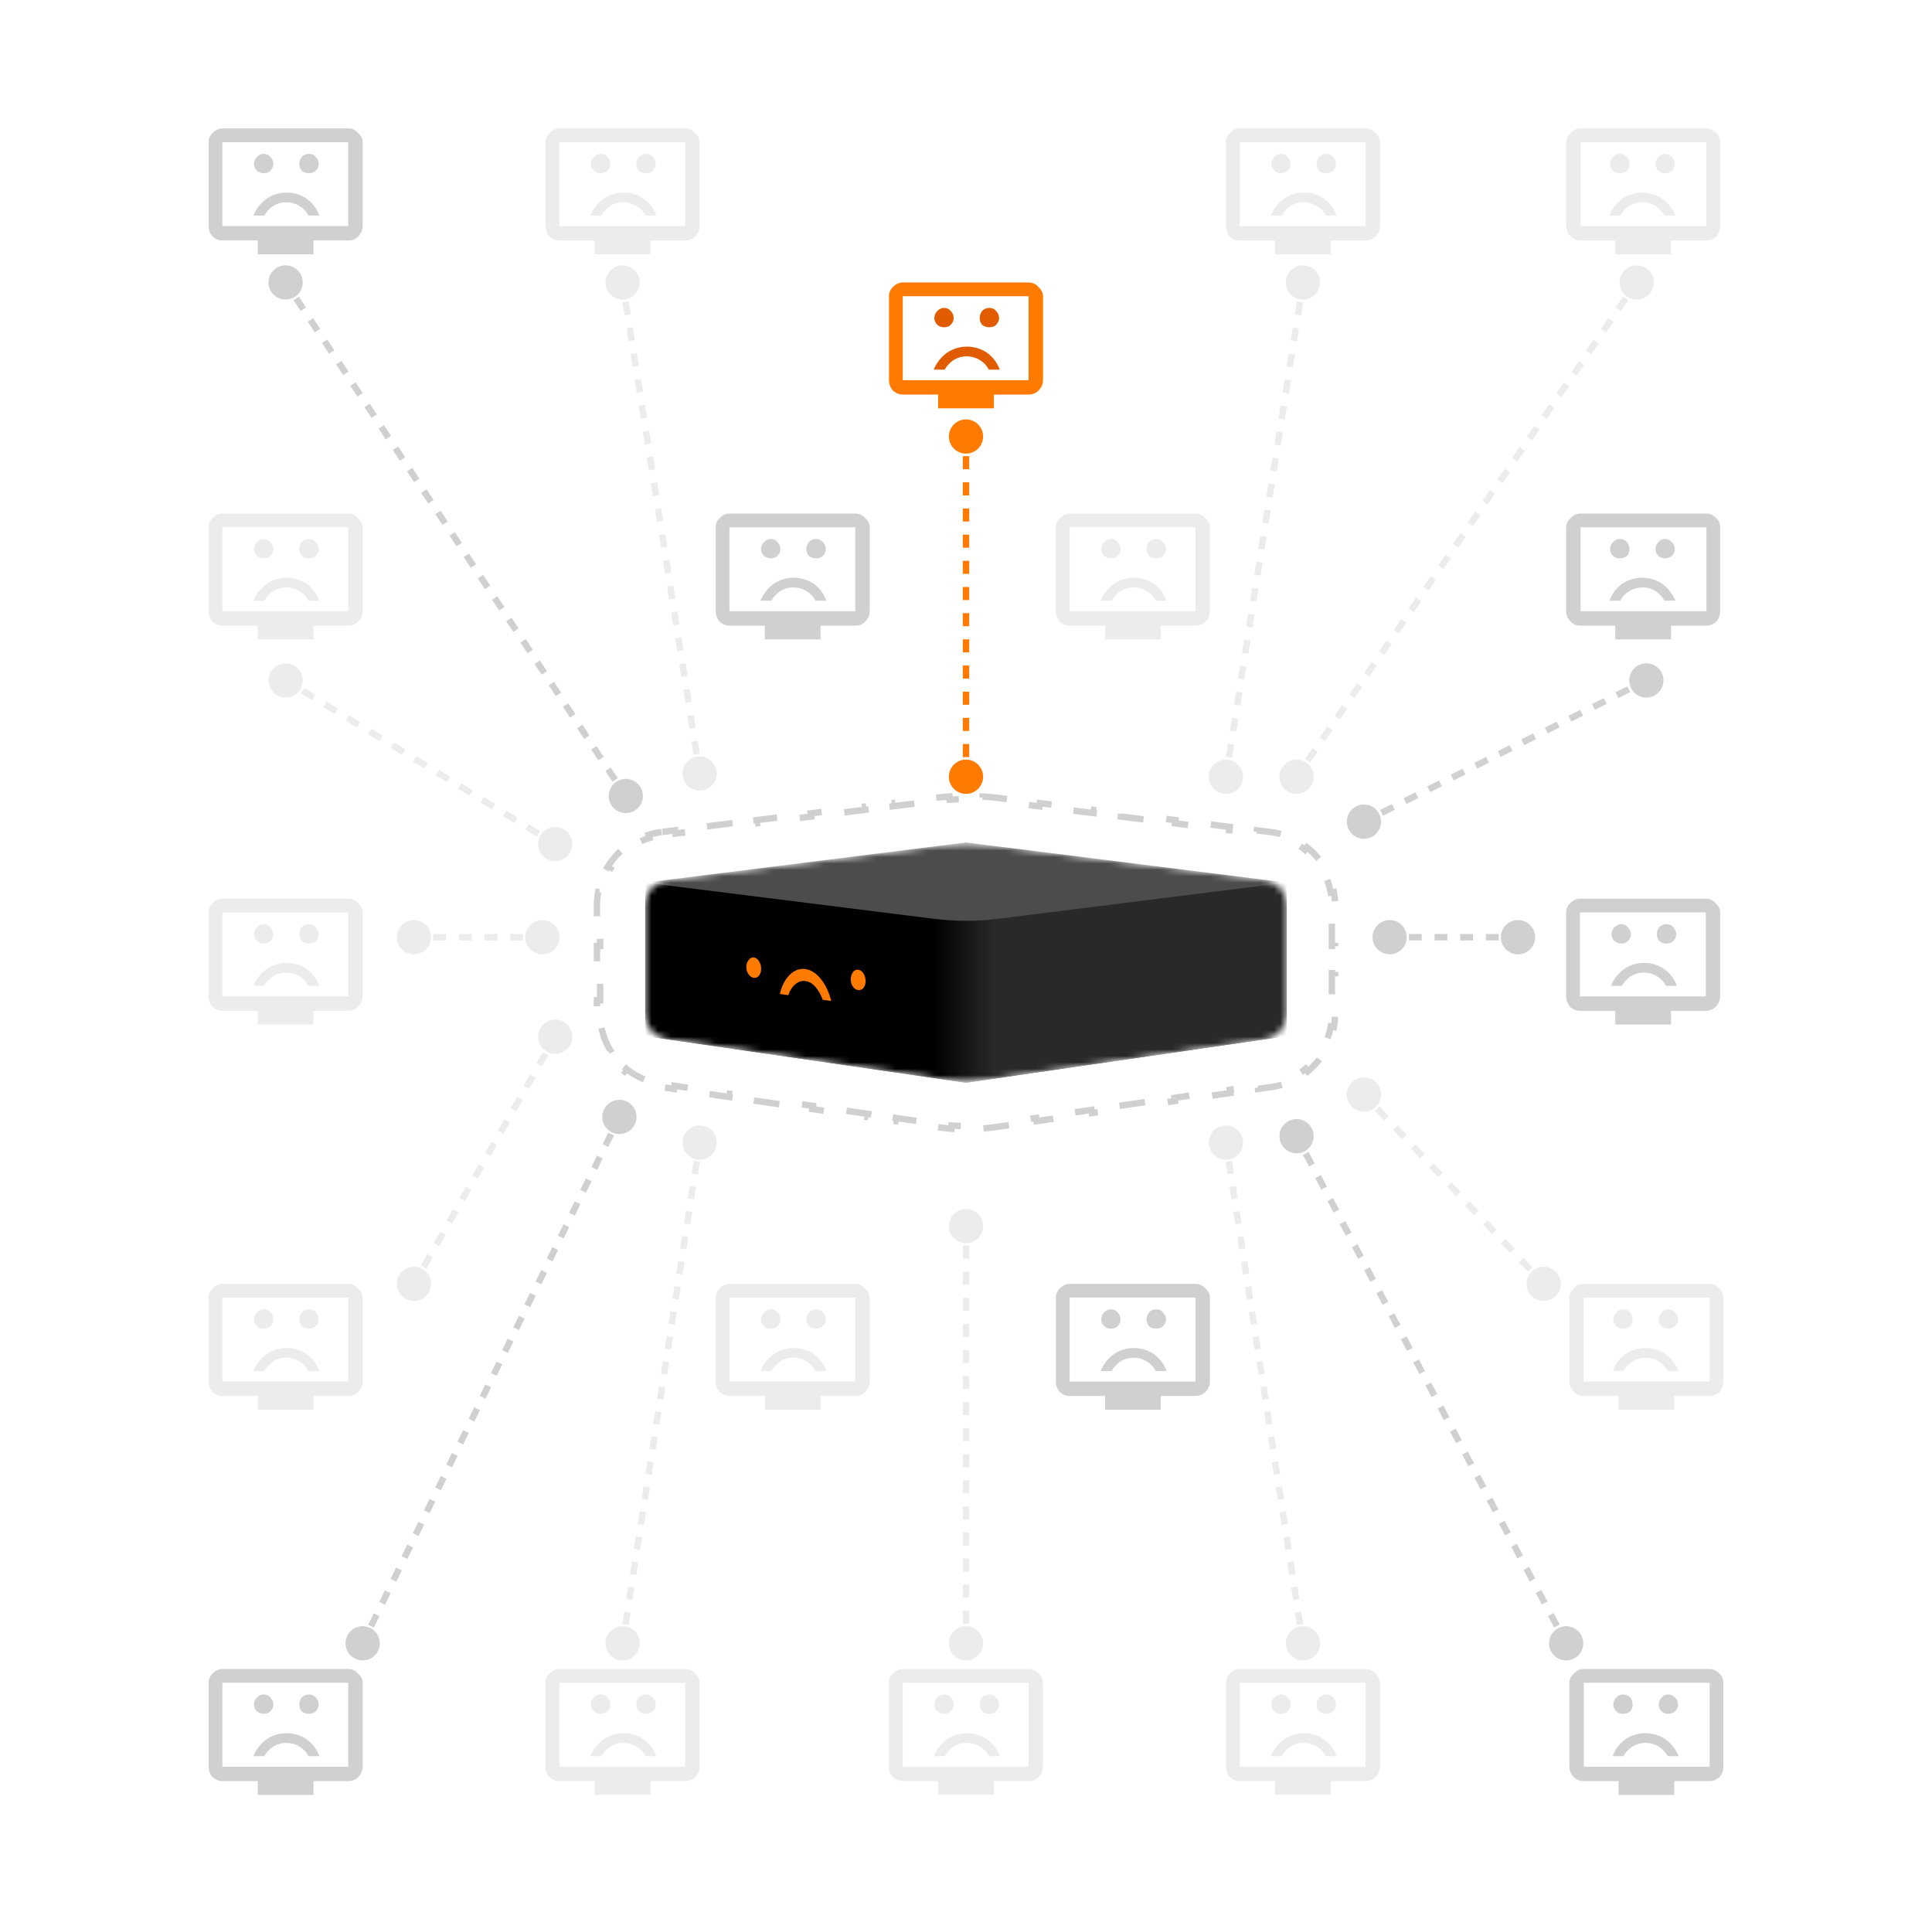 <svg width="301" height="300" viewBox="0 0 301 300" fill="none" xmlns="http://www.w3.org/2000/svg">
<g clip-path="url(#clip0_3009_3185)">
<mask id="mask0_3009_3185" style="mask-type:alpha" maskUnits="userSpaceOnUse" x="100" y="131" width="101" height="38">
<path d="M100.5 141.027C100.5 139.01 102.002 137.308 104.003 137.058L146.275 131.764C149.081 131.412 151.919 131.412 154.725 131.764L196.997 137.058C198.998 137.308 200.5 139.01 200.5 141.027V157.945C200.5 159.932 199.041 161.618 197.075 161.904L153.95 168.167C151.662 168.5 149.338 168.5 147.05 168.167L103.925 161.904C101.959 161.618 100.5 159.932 100.5 157.945V141.027Z" fill="#4C4C4C"/>
</mask>
<g mask="url(#mask0_3009_3185)">
<path d="M100.5 137.497L150.5 143.759V168.668L100.5 161.406V137.497Z" fill="black"/>
<path d="M200.5 137.497L150.5 143.759V168.668L200.5 161.406V137.497Z" fill="#151515"/>
<path fill-rule="evenodd" clip-rule="evenodd" d="M150.5 133.759L100.5 137.497V161.406L150.5 168.668L200.5 161.406V137.497L150.5 133.759Z" fill="url(#paint0_linear_3009_3185)"/>
<path d="M150.5 131.234L100.5 137.497L145.529 143.136C148.83 143.55 152.17 143.55 155.471 143.136L200.5 137.497L150.5 131.234Z" fill="#4C4C4C"/>
</g>
<path d="M129.5 155.925C129.159 154.555 128.619 153.421 127.887 152.508C127.155 151.595 126.345 151.081 125.464 150.959C124.583 150.837 123.774 151.139 123.042 151.856C122.31 152.574 121.791 153.568 121.5 154.848L122.821 155.028C123.063 154.286 123.433 153.715 123.923 153.315C124.413 152.916 124.939 152.753 125.5 152.834C126.061 152.916 126.58 153.209 127.042 153.739C127.504 154.269 127.887 154.938 128.179 155.753L129.5 155.933V155.925Z" fill="#FF7A00"/>
<path d="M118.257 149.743C118.472 150.097 118.584 150.494 118.584 150.925C118.584 151.357 118.472 151.705 118.257 151.976C118.041 152.247 117.777 152.366 117.464 152.331C117.15 152.296 116.879 152.115 116.636 151.788C116.392 151.461 116.274 151.085 116.274 150.654C116.274 150.223 116.392 149.861 116.636 149.555C116.872 149.249 117.137 149.116 117.429 149.151C117.763 149.193 118.041 149.388 118.257 149.743Z" fill="#FF7A00"/>
<path d="M134.531 151.656C134.747 152.011 134.858 152.408 134.858 152.839C134.858 153.27 134.747 153.618 134.531 153.89C134.316 154.161 134.037 154.279 133.703 154.237C133.369 154.196 133.091 154.015 132.875 153.695C132.66 153.375 132.548 152.999 132.548 152.568C132.548 152.136 132.66 151.767 132.875 151.461C133.091 151.155 133.369 151.023 133.703 151.065C134.037 151.106 134.316 151.301 134.531 151.656Z" fill="#FF7A00"/>
</g>
<path d="M103.071 129.616C102.372 129.703 101.694 129.853 101.042 130.058L101.192 130.535C99.904 130.94 98.724 131.572 97.695 132.383L97.386 131.991C96.295 132.85 95.367 133.902 94.65 135.091L95.078 135.349C94.401 136.471 93.92 137.72 93.678 139.049L93.186 138.959C93.064 139.631 93 140.323 93 141.027V143.142H93.5V147.371H93V151.601H93.5V155.83H93V157.945C93 158.64 93.062 159.321 93.181 159.985L93.673 159.897C93.909 161.207 94.377 162.442 95.036 163.553L94.606 163.808C95.305 164.987 96.21 166.032 97.275 166.893L97.59 166.505C98.595 167.317 99.75 167.958 101.013 168.379L100.854 168.853C101.494 169.067 102.16 169.226 102.847 169.326L105.003 169.639L105.075 169.144L109.388 169.77L109.316 170.265L113.628 170.892L113.7 170.397L118.013 171.023L117.941 171.518L122.253 172.144L122.325 171.65L126.638 172.276L126.566 172.771L130.878 173.397L130.95 172.902L135.263 173.529L135.191 174.023L139.504 174.65L139.575 174.155L143.888 174.781L143.816 175.276L145.972 175.589C146.723 175.698 147.476 175.78 148.23 175.835L148.266 175.336C149.753 175.443 151.247 175.443 152.734 175.336L152.77 175.835C153.524 175.78 154.277 175.698 155.028 175.589L157.184 175.276L157.112 174.781L161.425 174.155L161.496 174.65L165.809 174.023L165.737 173.529L170.05 172.902L170.122 173.397L174.434 172.771L174.362 172.276L178.675 171.65L178.747 172.144L183.059 171.518L182.987 171.023L187.3 170.397L187.372 170.892L191.684 170.265L191.612 169.77L195.925 169.144L195.997 169.639L198.153 169.326C198.84 169.226 199.506 169.067 200.146 168.853L199.987 168.379C201.25 167.958 202.405 167.317 203.41 166.505L203.724 166.893C204.79 166.032 205.695 164.987 206.394 163.808L205.964 163.553C206.623 162.442 207.091 161.207 207.327 159.897L207.819 159.985C207.938 159.321 208 158.64 208 157.945V155.83H207.5V151.601H208V147.371H207.5V143.142H208V141.027C208 140.323 207.936 139.631 207.814 138.959L207.322 139.049C207.08 137.72 206.599 136.471 205.922 135.349L206.35 135.091C205.633 133.902 204.705 132.85 203.614 131.991L203.305 132.383C202.276 131.572 201.096 130.94 199.808 130.535L199.958 130.058C199.306 129.853 198.628 129.703 197.929 129.616L195.816 129.351L195.753 129.847L191.526 129.318L191.588 128.822L187.361 128.292L187.299 128.789L183.072 128.259L183.134 127.763L178.907 127.234L178.845 127.73L174.618 127.2L174.68 126.704L170.452 126.175L170.39 126.671L166.163 126.141L166.225 125.645L161.998 125.116L161.936 125.612L157.709 125.083L157.771 124.586L155.657 124.322C154.802 124.215 153.943 124.134 153.084 124.081L153.053 124.58C151.353 124.473 149.647 124.473 147.947 124.58L147.916 124.081C147.057 124.134 146.198 124.215 145.343 124.322L143.229 124.586L143.291 125.083L139.064 125.612L139.002 125.116L134.775 125.645L134.837 126.141L130.61 126.671L130.548 126.175L126.32 126.704L126.382 127.2L122.155 127.73L122.093 127.234L117.866 127.763L117.928 128.259L113.701 128.789L113.639 128.292L109.412 128.822L109.474 129.318L105.247 129.847L105.184 129.351L103.071 129.616Z" stroke="#D0D0D0" stroke-dasharray="4 4"/>
<g opacity="0.4">
<path d="M193.145 20H212.753C213.366 20 213.877 20.238 214.285 20.715C214.762 21.123 215 21.6 215 22.145V35.217C215 35.83 214.762 36.374 214.285 36.851C213.877 37.26 213.366 37.464 212.753 37.464H207.34V39.608H198.66V37.464H193.145C192.6 37.464 192.089 37.26 191.613 36.851C191.204 36.374 191 35.83 191 35.217V22.145C191 21.6 191.204 21.123 191.613 20.715C192.089 20.238 192.6 20 193.145 20ZM193.145 35.217H212.753V22.145H193.145V35.217Z" fill="#D0D0D0"/>
<path d="M199.575 23.967C199.197 23.967 198.852 24.124 198.538 24.438C198.223 24.752 198.066 25.129 198.066 25.569C198.066 25.946 198.223 26.292 198.538 26.606C198.852 26.858 199.197 26.983 199.575 26.983C200.014 26.983 200.36 26.858 200.612 26.606C200.926 26.292 201.083 25.946 201.083 25.569C201.083 25.129 200.926 24.752 200.612 24.438C200.36 24.124 200.014 23.967 199.575 23.967ZM206.645 23.967C206.205 23.967 205.828 24.124 205.514 24.438C205.262 24.752 205.137 25.129 205.137 25.569C205.137 25.946 205.262 26.292 205.514 26.606C205.828 26.858 206.205 26.983 206.645 26.983C207.085 26.983 207.431 26.858 207.682 26.606C207.996 26.292 208.153 25.946 208.153 25.569C208.153 25.129 207.996 24.752 207.682 24.438C207.431 24.124 207.085 23.967 206.645 23.967ZM199.669 33.582C200.046 32.954 200.517 32.451 201.083 32.074C201.711 31.697 202.371 31.508 203.063 31.508C203.817 31.508 204.508 31.697 205.137 32.074C205.765 32.451 206.236 32.954 206.551 33.582H208.248C207.87 32.514 207.211 31.634 206.268 30.943C205.325 30.314 204.288 30 203.157 30C202.026 30 200.989 30.314 200.046 30.943C199.103 31.634 198.412 32.514 197.972 33.582H199.669Z" fill="#D0D0D0"/>
</g>
<path opacity="0.4" d="M203.411 41.365C201.955 41.138 200.592 42.134 200.365 43.589C200.138 45.045 201.134 46.408 202.589 46.635C204.045 46.862 205.408 45.866 205.635 44.411C205.862 42.955 204.866 41.592 203.411 41.365ZM191.411 118.365C189.955 118.138 188.592 119.134 188.365 120.589C188.138 122.045 189.134 123.408 190.589 123.635C192.045 123.862 193.408 122.866 193.635 121.411C193.862 119.955 192.866 118.592 191.411 118.365ZM202.506 43.923L202.348 44.936L203.336 45.09L203.494 44.077L202.506 43.923ZM202.032 46.962L201.716 48.989L202.705 49.143L203.02 47.117L202.032 46.962ZM201.401 51.015L201.085 53.041L202.073 53.195L202.389 51.169L201.401 51.015ZM200.769 55.068L200.453 57.094L201.441 57.248L201.757 55.222L200.769 55.068ZM200.138 59.12L199.822 61.147L200.81 61.301L201.126 59.274L200.138 59.12ZM199.506 63.173L199.19 65.199L200.178 65.353L200.494 63.327L199.506 63.173ZM198.874 67.226L198.559 69.252L199.547 69.406L199.862 67.38L198.874 67.226ZM198.243 71.278L197.927 73.305L198.915 73.459L199.231 71.432L198.243 71.278ZM197.611 75.331L197.295 77.357L198.284 77.511L198.599 75.485L197.611 75.331ZM196.98 79.383L196.664 81.41L197.652 81.564L197.968 79.537L196.98 79.383ZM196.348 83.436L196.032 85.463L197.02 85.617L197.336 83.59L196.348 83.436ZM195.716 87.489L195.401 89.515L196.389 89.669L196.705 87.643L195.716 87.489ZM195.085 91.541L194.769 93.568L195.757 93.722L196.073 91.695L195.085 91.541ZM194.453 95.594L194.138 97.62L195.126 97.774L195.441 95.748L194.453 95.594ZM193.822 99.647L193.506 101.673L194.494 101.827L194.81 99.801L193.822 99.647ZM193.19 103.699L192.874 105.726L193.862 105.88L194.178 103.853L193.19 103.699ZM192.559 107.752L192.243 109.778L193.231 109.932L193.547 107.906L192.559 107.752ZM191.927 111.805L191.611 113.831L192.599 113.985L192.915 111.959L191.927 111.805ZM191.295 115.857L190.98 117.884L191.968 118.037L192.284 116.011L191.295 115.857ZM190.664 119.91L190.506 120.923L191.494 121.077L191.652 120.064L190.664 119.91Z" fill="#D0D0D0"/>
<path d="M140.645 44H160.253C160.866 44 161.377 44.238 161.785 44.715C162.262 45.123 162.5 45.6 162.5 46.145V59.217C162.5 59.83 162.262 60.374 161.785 60.851C161.377 61.26 160.866 61.464 160.253 61.464H154.84V63.608H146.16V61.464H140.645C140.1 61.464 139.589 61.26 139.113 60.851C138.704 60.374 138.5 59.83 138.5 59.217V46.145C138.5 45.6 138.704 45.123 139.113 44.715C139.589 44.238 140.1 44 140.645 44ZM140.645 59.217H160.253V46.145H140.645V59.217Z" fill="#FF7A00"/>
<path d="M147.075 47.967C146.697 47.967 146.352 48.124 146.038 48.438C145.723 48.752 145.566 49.129 145.566 49.569C145.566 49.946 145.723 50.292 146.038 50.606C146.352 50.858 146.697 50.983 147.075 50.983C147.514 50.983 147.86 50.858 148.112 50.606C148.426 50.292 148.583 49.946 148.583 49.569C148.583 49.129 148.426 48.752 148.112 48.438C147.86 48.124 147.514 47.967 147.075 47.967ZM154.145 47.967C153.705 47.967 153.328 48.124 153.014 48.438C152.762 48.752 152.637 49.129 152.637 49.569C152.637 49.946 152.762 50.292 153.014 50.606C153.328 50.858 153.705 50.983 154.145 50.983C154.585 50.983 154.931 50.858 155.182 50.606C155.496 50.292 155.653 49.946 155.653 49.569C155.653 49.129 155.496 48.752 155.182 48.438C154.931 48.124 154.585 47.967 154.145 47.967ZM147.169 57.582C147.546 56.954 148.017 56.451 148.583 56.074C149.211 55.697 149.871 55.508 150.563 55.508C151.317 55.508 152.008 55.697 152.637 56.074C153.265 56.451 153.736 56.954 154.051 57.582H155.748C155.37 56.514 154.711 55.634 153.768 54.943C152.825 54.314 151.788 54 150.657 54C149.526 54 148.489 54.314 147.546 54.943C146.603 55.634 145.912 56.514 145.472 57.582H147.169Z" fill="#E15C00"/>
<path d="M150.5 65.333C149.027 65.333 147.833 66.527 147.833 68C147.833 69.473 149.027 70.667 150.5 70.667C151.973 70.667 153.167 69.473 153.167 68C153.167 66.527 151.973 65.333 150.5 65.333ZM150.5 118.333C149.027 118.333 147.833 119.527 147.833 121C147.833 122.473 149.027 123.667 150.5 123.667C151.973 123.667 153.167 122.473 153.167 121C153.167 119.527 151.973 118.333 150.5 118.333ZM150 68L150 69.019L151 69.019L151 68L150 68ZM150 71.058L150 73.096L151 73.096L151 71.058L150 71.058ZM150 75.135L150 77.173L151 77.173L151 75.135L150 75.135ZM150 79.212L150 81.25L151 81.25L151 79.212L150 79.212ZM150 83.288L150 85.327L151 85.327L151 83.288L150 83.288ZM150 87.365L150 89.404L151 89.404L151 87.365L150 87.365ZM150 91.442L150 93.481L151 93.481L151 91.442L150 91.442ZM150 95.519L150 97.558L151 97.558L151 95.519L150 95.519ZM150 99.596L150 101.635L151 101.635L151 99.596L150 99.596ZM150 103.673L150 105.712L151 105.712L151 103.673L150 103.673ZM150 107.75L150 109.788L151 109.788L151 107.75L150 107.75ZM150 111.827L150 113.865L151 113.865L151 111.827L150 111.827ZM150 115.904L150 117.942L151 117.942L151 115.904L150 115.904ZM150 119.981L150 121L151 121L151 119.981L150 119.981Z" fill="#FF7A00"/>
<g opacity="0.4">
<path d="M87.145 20H106.753C107.366 20 107.877 20.238 108.285 20.715C108.762 21.123 109 21.6 109 22.145V35.217C109 35.83 108.762 36.374 108.285 36.851C107.877 37.26 107.366 37.464 106.753 37.464H101.34V39.608H92.66V37.464H87.145C86.6 37.464 86.089 37.26 85.613 36.851C85.204 36.374 85 35.83 85 35.217V22.145C85 21.6 85.204 21.123 85.613 20.715C86.089 20.238 86.6 20 87.145 20ZM87.145 35.217H106.753V22.145H87.145V35.217Z" fill="#D0D0D0"/>
<path d="M93.575 23.967C93.198 23.967 92.852 24.124 92.538 24.438C92.223 24.752 92.066 25.129 92.066 25.569C92.066 25.946 92.223 26.292 92.538 26.606C92.852 26.858 93.198 26.983 93.575 26.983C94.014 26.983 94.36 26.858 94.612 26.606C94.926 26.292 95.083 25.946 95.083 25.569C95.083 25.129 94.926 24.752 94.612 24.438C94.36 24.124 94.014 23.967 93.575 23.967ZM100.645 23.967C100.205 23.967 99.828 24.124 99.514 24.438C99.262 24.752 99.137 25.129 99.137 25.569C99.137 25.946 99.262 26.292 99.514 26.606C99.828 26.858 100.205 26.983 100.645 26.983C101.085 26.983 101.431 26.858 101.682 26.606C101.996 26.292 102.153 25.946 102.153 25.569C102.153 25.129 101.996 24.752 101.682 24.438C101.431 24.124 101.085 23.967 100.645 23.967ZM93.669 33.582C94.046 32.954 94.517 32.451 95.083 32.074C95.711 31.697 96.371 31.508 97.063 31.508C97.817 31.508 98.508 31.697 99.137 32.074C99.765 32.451 100.236 32.954 100.551 33.582H102.248C101.87 32.514 101.211 31.634 100.268 30.943C99.325 30.314 98.288 30 97.157 30C96.026 30 94.989 30.314 94.046 30.943C93.103 31.634 92.412 32.514 91.972 33.582H93.669Z" fill="#D0D0D0"/>
</g>
<path opacity="0.4" d="M96.587 41.365C95.132 41.594 94.137 42.958 94.365 44.413C94.594 45.868 95.958 46.863 97.413 46.635C98.868 46.406 99.863 45.042 99.635 43.587C99.406 42.132 98.042 41.137 96.587 41.365ZM108.587 117.866C107.132 118.094 106.137 119.458 106.366 120.913C106.594 122.368 107.958 123.363 109.413 123.134C110.868 122.906 111.863 121.542 111.634 120.087C111.406 118.632 110.042 117.637 108.587 117.866ZM96.506 44.078L96.664 45.084L97.652 44.929L97.494 43.922L96.506 44.078ZM96.98 47.097L97.296 49.11L98.283 48.955L97.968 46.942L96.98 47.097ZM97.611 51.123L97.927 53.137L98.915 52.982L98.599 50.969L97.611 51.123ZM98.243 55.15L98.559 57.163L99.547 57.008L99.231 54.995L98.243 55.15ZM98.874 59.176L99.19 61.189L100.178 61.034L99.862 59.021L98.874 59.176ZM99.506 63.203L99.822 65.216L100.81 65.061L100.494 63.047L99.506 63.203ZM100.138 67.229L100.453 69.242L101.441 69.087L101.126 67.074L100.138 67.229ZM100.769 71.255L101.085 73.268L102.073 73.113L101.757 71.1L100.769 71.255ZM101.401 75.281L101.717 77.295L102.704 77.14L102.389 75.126L101.401 75.281ZM102.032 79.308L102.348 81.321L103.336 81.166L103.02 79.153L102.032 79.308ZM102.664 83.334L102.98 85.347L103.968 85.192L103.652 83.179L102.664 83.334ZM103.296 87.36L103.611 89.374L104.599 89.219L104.283 87.205L103.296 87.36ZM103.927 91.387L104.243 93.4L105.231 93.245L104.915 91.232L103.927 91.387ZM104.559 95.413L104.874 97.426L105.862 97.271L105.547 95.258L104.559 95.413ZM105.19 99.439L105.506 101.452L106.494 101.297L106.178 99.284L105.19 99.439ZM105.822 103.466L106.138 105.479L107.126 105.324L106.81 103.311L105.822 103.466ZM106.453 107.492L106.769 109.505L107.757 109.35L107.441 107.337L106.453 107.492ZM107.085 111.518L107.401 113.531L108.389 113.376L108.073 111.363L107.085 111.518ZM107.717 115.545L108.032 117.558L109.02 117.403L108.704 115.39L107.717 115.545ZM108.348 119.571L108.506 120.577L109.494 120.423L109.336 119.416L108.348 119.571Z" fill="#D0D0D0"/>
<path d="M34.645 20H54.253C54.866 20 55.377 20.238 55.785 20.715C56.262 21.123 56.5 21.6 56.5 22.145V35.217C56.5 35.83 56.262 36.374 55.785 36.851C55.377 37.26 54.866 37.464 54.253 37.464H48.84V39.608H40.16V37.464H34.645C34.1 37.464 33.589 37.26 33.113 36.851C32.704 36.374 32.5 35.83 32.5 35.217V22.145C32.5 21.6 32.704 21.123 33.113 20.715C33.589 20.238 34.1 20 34.645 20ZM34.645 35.217H54.253V22.145H34.645V35.217Z" fill="#D0D0D0"/>
<path d="M41.075 23.967C40.697 23.967 40.352 24.124 40.038 24.438C39.723 24.752 39.566 25.129 39.566 25.569C39.566 25.946 39.723 26.292 40.038 26.606C40.352 26.858 40.697 26.983 41.075 26.983C41.514 26.983 41.86 26.858 42.111 26.606C42.426 26.292 42.583 25.946 42.583 25.569C42.583 25.129 42.426 24.752 42.111 24.438C41.86 24.124 41.514 23.967 41.075 23.967ZM48.145 23.967C47.705 23.967 47.328 24.124 47.014 24.438C46.762 24.752 46.637 25.129 46.637 25.569C46.637 25.946 46.762 26.292 47.014 26.606C47.328 26.858 47.705 26.983 48.145 26.983C48.585 26.983 48.931 26.858 49.182 26.606C49.496 26.292 49.653 25.946 49.653 25.569C49.653 25.129 49.496 24.752 49.182 24.438C48.931 24.124 48.585 23.967 48.145 23.967ZM41.169 33.582C41.546 32.954 42.017 32.451 42.583 32.074C43.211 31.697 43.871 31.508 44.563 31.508C45.317 31.508 46.008 31.697 46.637 32.074C47.265 32.451 47.736 32.954 48.051 33.582H49.748C49.37 32.514 48.711 31.634 47.768 30.943C46.825 30.314 45.788 30 44.657 30C43.526 30 42.489 30.314 41.546 30.943C40.603 31.634 39.912 32.514 39.472 33.582H41.169Z" fill="#D0D0D0"/>
<path d="M43.027 41.777C41.8 42.59 41.464 44.245 42.277 45.473C43.09 46.7 44.745 47.036 45.973 46.223C47.2 45.41 47.536 43.755 46.723 42.527C45.91 41.3 44.255 40.964 43.027 41.777ZM96.027 121.777C94.799 122.59 94.463 124.245 95.277 125.473C96.09 126.701 97.745 127.036 98.973 126.223C100.201 125.41 100.536 123.755 99.723 122.527C98.91 121.299 97.255 120.964 96.027 121.777ZM44.083 44.276L44.635 45.109L45.469 44.557L44.917 43.724L44.083 44.276ZM45.739 46.776L46.844 48.443L47.677 47.891L46.573 46.224L45.739 46.776ZM47.948 50.109L49.052 51.776L49.886 51.224L48.781 49.557L47.948 50.109ZM50.156 53.443L51.26 55.109L52.094 54.557L50.99 52.891L50.156 53.443ZM52.364 56.776L53.469 58.443L54.302 57.891L53.198 56.224L52.364 56.776ZM54.573 60.109L55.677 61.776L56.511 61.224L55.406 59.557L54.573 60.109ZM56.781 63.443L57.885 65.109L58.719 64.557L57.615 62.891L56.781 63.443ZM58.989 66.776L60.094 68.443L60.927 67.891L59.823 66.224L58.989 66.776ZM61.198 70.109L62.302 71.776L63.136 71.224L62.031 69.557L61.198 70.109ZM63.406 73.443L64.51 75.109L65.344 74.557L64.24 72.891L63.406 73.443ZM65.614 76.776L66.719 78.443L67.552 77.891L66.448 76.224L65.614 76.776ZM67.823 80.109L68.927 81.776L69.761 81.224L68.656 79.557L67.823 80.109ZM70.031 83.443L71.135 85.109L71.969 84.557L70.865 82.891L70.031 83.443ZM72.239 86.776L73.344 88.443L74.177 87.891L73.073 86.224L72.239 86.776ZM74.448 90.109L75.552 91.776L76.386 91.224L75.281 89.557L74.448 90.109ZM76.656 93.443L77.76 95.109L78.594 94.557L77.49 92.891L76.656 93.443ZM78.864 96.776L79.969 98.443L80.802 97.891L79.698 96.224L78.864 96.776ZM81.073 100.109L82.177 101.776L83.011 101.224L81.906 99.557L81.073 100.109ZM83.281 103.443L84.385 105.109L85.219 104.557L84.115 102.891L83.281 103.443ZM85.489 106.776L86.594 108.443L87.427 107.891L86.323 106.224L85.489 106.776ZM87.698 110.109L88.802 111.776L89.636 111.224L88.531 109.557L87.698 110.109ZM89.906 113.443L91.01 115.109L91.844 114.557L90.74 112.891L89.906 113.443ZM92.114 116.776L93.219 118.443L94.052 117.891L92.948 116.224L92.114 116.776ZM94.323 120.109L95.427 121.776L96.261 121.224L95.156 119.557L94.323 120.109ZM96.531 123.443L97.083 124.276L97.917 123.724L97.365 122.89L96.531 123.443Z" fill="#D0D0D0"/>
<g opacity="0.4">
<path d="M34.645 80H54.253C54.866 80 55.377 80.238 55.785 80.715C56.262 81.123 56.5 81.6 56.5 82.145V95.217C56.5 95.83 56.262 96.374 55.785 96.851C55.377 97.26 54.866 97.464 54.253 97.464H48.84V99.609H40.16V97.464H34.645C34.1 97.464 33.589 97.26 33.113 96.851C32.704 96.374 32.5 95.83 32.5 95.217V82.145C32.5 81.6 32.704 81.123 33.113 80.715C33.589 80.238 34.1 80 34.645 80ZM34.645 95.217H54.253V82.145H34.645V95.217Z" fill="#D0D0D0"/>
<path d="M41.075 83.967C40.697 83.967 40.352 84.124 40.038 84.438C39.723 84.752 39.566 85.129 39.566 85.569C39.566 85.946 39.723 86.292 40.038 86.606C40.352 86.858 40.697 86.983 41.075 86.983C41.514 86.983 41.86 86.858 42.111 86.606C42.426 86.292 42.583 85.946 42.583 85.569C42.583 85.129 42.426 84.752 42.111 84.438C41.86 84.124 41.514 83.967 41.075 83.967ZM48.145 83.967C47.705 83.967 47.328 84.124 47.014 84.438C46.762 84.752 46.637 85.129 46.637 85.569C46.637 85.946 46.762 86.292 47.014 86.606C47.328 86.858 47.705 86.983 48.145 86.983C48.585 86.983 48.931 86.858 49.182 86.606C49.496 86.292 49.653 85.946 49.653 85.569C49.653 85.129 49.496 84.752 49.182 84.438C48.931 84.124 48.585 83.967 48.145 83.967ZM41.169 93.582C41.546 92.954 42.017 92.451 42.583 92.074C43.211 91.697 43.871 91.508 44.563 91.508C45.317 91.508 46.008 91.697 46.637 92.074C47.265 92.451 47.736 92.954 48.051 93.582H49.748C49.37 92.514 48.711 91.634 47.768 90.943C46.825 90.314 45.788 90 44.657 90C43.526 90 42.489 90.314 41.546 90.943C40.603 91.634 39.912 92.514 39.472 93.582H41.169Z" fill="#D0D0D0"/>
</g>
<path opacity="0.4" d="M42.221 104.616C41.456 105.875 41.857 107.515 43.116 108.279C44.375 109.044 46.015 108.643 46.779 107.384C47.544 106.125 47.143 104.485 45.884 103.721C44.625 102.956 42.985 103.357 42.221 104.616ZM84.221 130.116C83.456 131.375 83.857 133.015 85.116 133.779C86.375 134.544 88.015 134.143 88.779 132.884C89.544 131.625 89.143 129.985 87.884 129.221C86.625 128.456 84.985 128.857 84.221 130.116ZM44.24 106.427L45.115 106.959L45.635 106.104L44.76 105.573L44.24 106.427ZM46.865 108.021L48.615 109.084L49.135 108.229L47.385 107.166L46.865 108.021ZM50.365 110.146L52.115 111.209L52.635 110.354L50.885 109.291L50.365 110.146ZM53.865 112.271L55.615 113.334L56.135 112.479L54.385 111.416L53.865 112.271ZM57.365 114.396L59.115 115.459L59.635 114.604L57.885 113.541L57.365 114.396ZM60.865 116.521L62.615 117.584L63.135 116.729L61.385 115.666L60.865 116.521ZM64.365 118.646L66.115 119.709L66.635 118.854L64.885 117.791L64.365 118.646ZM67.865 120.771L69.615 121.834L70.135 120.979L68.385 119.916L67.865 120.771ZM71.365 122.896L73.115 123.959L73.635 123.104L71.885 122.041L71.365 122.896ZM74.865 125.021L76.615 126.084L77.135 125.229L75.385 124.166L74.865 125.021ZM78.365 127.146L80.115 128.209L80.635 127.354L78.885 126.291L78.365 127.146ZM81.865 129.271L83.615 130.334L84.135 129.479L82.385 128.416L81.865 129.271ZM85.365 131.396L86.24 131.927L86.76 131.073L85.885 130.541L85.365 131.396Z" fill="#D0D0D0"/>
<g opacity="0.4">
<path d="M265.855 20H246.247C245.634 20 245.123 20.238 244.715 20.715C244.238 21.123 244 21.6 244 22.145V35.217C244 35.83 244.238 36.374 244.715 36.851C245.123 37.26 245.634 37.464 246.247 37.464H251.66V39.608H260.34V37.464H265.855C266.4 37.464 266.911 37.26 267.387 36.851C267.796 36.374 268 35.83 268 35.217V22.145C268 21.6 267.796 21.123 267.387 20.715C266.911 20.238 266.4 20 265.855 20ZM265.855 35.217H246.247V22.145H265.855V35.217Z" fill="#D0D0D0"/>
<path d="M259.425 23.967C259.803 23.967 260.148 24.124 260.462 24.438C260.777 24.752 260.934 25.129 260.934 25.569C260.934 25.946 260.777 26.292 260.462 26.606C260.148 26.858 259.803 26.983 259.425 26.983C258.986 26.983 258.64 26.858 258.388 26.606C258.074 26.292 257.917 25.946 257.917 25.569C257.917 25.129 258.074 24.752 258.388 24.438C258.64 24.124 258.986 23.967 259.425 23.967ZM252.355 23.967C252.795 23.967 253.172 24.124 253.486 24.438C253.738 24.752 253.863 25.129 253.863 25.569C253.863 25.946 253.738 26.292 253.486 26.606C253.172 26.858 252.795 26.983 252.355 26.983C251.915 26.983 251.569 26.858 251.318 26.606C251.004 26.292 250.847 25.946 250.847 25.569C250.847 25.129 251.004 24.752 251.318 24.438C251.569 24.124 251.915 23.967 252.355 23.967ZM259.331 33.582C258.954 32.954 258.483 32.451 257.917 32.074C257.289 31.697 256.629 31.508 255.937 31.508C255.183 31.508 254.492 31.697 253.863 32.074C253.235 32.451 252.764 32.954 252.449 33.582H250.752C251.13 32.514 251.789 31.634 252.732 30.943C253.675 30.314 254.712 30 255.843 30C256.974 30 258.011 30.314 258.954 30.943C259.897 31.634 260.588 32.514 261.028 33.582H259.331Z" fill="#D0D0D0"/>
</g>
<path opacity="0.4" d="M256.512 41.803C255.299 40.968 253.638 41.275 252.803 42.488C251.968 43.701 252.275 45.362 253.488 46.197C254.701 47.032 256.362 46.725 257.197 45.512C258.032 44.299 257.725 42.638 256.512 41.803ZM203.512 118.803C202.299 117.968 200.638 118.275 199.803 119.488C198.968 120.701 199.275 122.362 200.488 123.197C201.701 124.032 203.362 123.725 204.197 122.512C205.032 121.299 204.725 119.638 203.512 118.803ZM254.588 43.717L254.012 44.553L254.836 45.12L255.412 44.283L254.588 43.717ZM252.86 46.227L251.708 47.901L252.531 48.468L253.684 46.794L252.86 46.227ZM250.556 49.575L249.403 51.249L250.227 51.816L251.379 50.142L250.556 49.575ZM248.251 52.923L247.099 54.597L247.923 55.164L249.075 53.49L248.251 52.923ZM245.947 56.271L244.795 57.945L245.618 58.512L246.771 56.838L245.947 56.271ZM243.642 59.619L242.49 61.293L243.314 61.86L244.466 60.186L243.642 59.619ZM241.338 62.967L240.186 64.64L241.01 65.207L242.162 63.533L241.338 62.967ZM239.034 66.314L237.882 67.988L238.705 68.555L239.858 66.881L239.034 66.314ZM236.729 69.662L235.577 71.336L236.401 71.903L237.553 70.229L236.729 69.662ZM234.425 73.01L233.273 74.684L234.097 75.251L235.249 73.577L234.425 73.01ZM232.121 76.358L230.969 78.032L231.792 78.599L232.944 76.925L232.121 76.358ZM229.816 79.706L228.664 81.38L229.488 81.947L230.64 80.273L229.816 79.706ZM227.512 83.053L226.36 84.727L227.184 85.294L228.336 83.621L227.512 83.053ZM225.208 86.401L224.056 88.075L224.879 88.642L226.031 86.968L225.208 86.401ZM222.903 89.749L221.751 91.423L222.575 91.99L223.727 90.316L222.903 89.749ZM220.599 93.097L219.447 94.771L220.271 95.338L221.423 93.664L220.599 93.097ZM218.295 96.445L217.142 98.119L217.966 98.686L219.118 97.012L218.295 96.445ZM215.99 99.793L214.838 101.467L215.662 102.033L216.814 100.36L215.99 99.793ZM213.686 103.14L212.534 104.814L213.358 105.381L214.51 103.707L213.686 103.14ZM211.382 106.488L210.229 108.162L211.053 108.729L212.205 107.055L211.382 106.488ZM209.077 109.836L207.925 111.51L208.749 112.077L209.901 110.403L209.077 109.836ZM206.773 113.184L205.621 114.858L206.444 115.425L207.597 113.751L206.773 113.184ZM204.469 116.532L203.316 118.206L204.14 118.773L205.292 117.099L204.469 116.532ZM202.164 119.88L201.588 120.717L202.412 121.283L202.988 120.447L202.164 119.88Z" fill="#D0D0D0"/>
<path opacity="0.4" d="M87.823 159.185C86.544 158.454 84.915 158.898 84.185 160.177C83.454 161.456 83.898 163.085 85.177 163.815C86.456 164.546 88.085 164.102 88.815 162.823C89.546 161.544 89.102 159.915 87.823 159.185ZM65.823 197.685C64.544 196.954 62.915 197.398 62.185 198.677C61.454 199.956 61.898 201.585 63.177 202.315C64.456 203.046 66.085 202.602 66.815 201.323C67.546 200.044 67.102 198.415 65.823 197.685ZM86.066 161.252L85.566 162.127L86.434 162.623L86.934 161.748L86.066 161.252ZM84.566 163.877L83.566 165.627L84.434 166.123L85.434 164.373L84.566 163.877ZM82.566 167.377L81.566 169.127L82.434 169.623L83.434 167.873L82.566 167.377ZM80.566 170.877L79.566 172.627L80.434 173.123L81.434 171.373L80.566 170.877ZM78.566 174.377L77.566 176.127L78.434 176.623L79.434 174.873L78.566 174.377ZM76.566 177.877L75.566 179.627L76.434 180.123L77.434 178.373L76.566 177.877ZM74.566 181.377L73.566 183.127L74.434 183.623L75.434 181.873L74.566 181.377ZM72.566 184.877L71.566 186.627L72.434 187.123L73.434 185.373L72.566 184.877ZM70.566 188.377L69.566 190.127L70.434 190.623L71.434 188.873L70.566 188.377ZM68.566 191.877L67.566 193.627L68.434 194.123L69.434 192.373L68.566 191.877ZM66.566 195.377L65.566 197.127L66.434 197.623L67.434 195.873L66.566 195.377ZM64.566 198.877L64.066 199.752L64.934 200.248L65.434 199.373L64.566 198.877Z" fill="#D0D0D0"/>
<path opacity="0.4" d="M87.167 146C87.167 144.527 85.973 143.333 84.5 143.333C83.027 143.333 81.833 144.527 81.833 146C81.833 147.473 83.027 148.667 84.5 148.667C85.973 148.667 87.167 147.473 87.167 146ZM67.167 146C67.167 144.527 65.973 143.333 64.5 143.333C63.027 143.333 61.833 144.527 61.833 146C61.833 147.473 63.027 148.667 64.5 148.667C65.973 148.667 67.167 147.473 67.167 146ZM84.5 145.5L83.5 145.5L83.5 146.5L84.5 146.5L84.5 145.5ZM81.5 145.5L79.5 145.5L79.5 146.5L81.5 146.5L81.5 145.5ZM77.5 145.5L75.5 145.5L75.5 146.5L77.5 146.5L77.5 145.5ZM73.5 145.5L71.5 145.5L71.5 146.5L73.5 146.5L73.5 145.5ZM69.5 145.5L67.5 145.5L67.5 146.5L69.5 146.5L69.5 145.5ZM65.5 145.5L64.5 145.5L64.5 146.5L65.5 146.5L65.5 145.5Z" fill="#D0D0D0"/>
<g opacity="0.4">
<path d="M34.645 200H54.253C54.866 200 55.377 200.238 55.785 200.715C56.262 201.123 56.5 201.6 56.5 202.145V215.217C56.5 215.83 56.262 216.374 55.785 216.851C55.377 217.26 54.866 217.464 54.253 217.464H48.84V219.609H40.16V217.464H34.645C34.1 217.464 33.589 217.26 33.113 216.851C32.704 216.374 32.5 215.83 32.5 215.217V202.145C32.5 201.6 32.704 201.123 33.113 200.715C33.589 200.238 34.1 200 34.645 200ZM34.645 215.217H54.253V202.145H34.645V215.217Z" fill="#D0D0D0"/>
<path d="M41.075 203.967C40.697 203.967 40.352 204.124 40.038 204.438C39.723 204.752 39.566 205.129 39.566 205.569C39.566 205.946 39.723 206.292 40.038 206.606C40.352 206.858 40.697 206.983 41.075 206.983C41.514 206.983 41.86 206.858 42.111 206.606C42.426 206.292 42.583 205.946 42.583 205.569C42.583 205.129 42.426 204.752 42.111 204.438C41.86 204.124 41.514 203.967 41.075 203.967ZM48.145 203.967C47.705 203.967 47.328 204.124 47.014 204.438C46.762 204.752 46.637 205.129 46.637 205.569C46.637 205.946 46.762 206.292 47.014 206.606C47.328 206.858 47.705 206.983 48.145 206.983C48.585 206.983 48.931 206.858 49.182 206.606C49.496 206.292 49.653 205.946 49.653 205.569C49.653 205.129 49.496 204.752 49.182 204.438C48.931 204.124 48.585 203.967 48.145 203.967ZM41.169 213.582C41.546 212.954 42.017 212.451 42.583 212.074C43.211 211.697 43.871 211.508 44.563 211.508C45.317 211.508 46.008 211.697 46.637 212.074C47.265 212.451 47.736 212.954 48.051 213.582H49.748C49.37 212.514 48.711 211.634 47.768 210.943C46.825 210.314 45.788 210 44.657 210C43.526 210 42.489 210.314 41.546 210.943C40.603 211.634 39.912 212.514 39.472 213.582H41.169Z" fill="#D0D0D0"/>
</g>
<path d="M265.855 80H246.247C245.634 80 245.123 80.238 244.715 80.715C244.238 81.123 244 81.6 244 82.145V95.217C244 95.83 244.238 96.374 244.715 96.851C245.123 97.26 245.634 97.464 246.247 97.464H251.66V99.609H260.34V97.464H265.855C266.4 97.464 266.911 97.26 267.387 96.851C267.796 96.374 268 95.83 268 95.217V82.145C268 81.6 267.796 81.123 267.387 80.715C266.911 80.238 266.4 80 265.855 80ZM265.855 95.217H246.247V82.145H265.855V95.217Z" fill="#D0D0D0"/>
<path d="M259.425 83.967C259.803 83.967 260.148 84.124 260.462 84.438C260.777 84.752 260.934 85.129 260.934 85.569C260.934 85.946 260.777 86.292 260.462 86.606C260.148 86.858 259.803 86.983 259.425 86.983C258.986 86.983 258.64 86.858 258.388 86.606C258.074 86.292 257.917 85.946 257.917 85.569C257.917 85.129 258.074 84.752 258.388 84.438C258.64 84.124 258.986 83.967 259.425 83.967ZM252.355 83.967C252.795 83.967 253.172 84.124 253.486 84.438C253.738 84.752 253.863 85.129 253.863 85.569C253.863 85.946 253.738 86.292 253.486 86.606C253.172 86.858 252.795 86.983 252.355 86.983C251.915 86.983 251.569 86.858 251.318 86.606C251.004 86.292 250.847 85.946 250.847 85.569C250.847 85.129 251.004 84.752 251.318 84.438C251.569 84.124 251.915 83.967 252.355 83.967ZM259.331 93.582C258.954 92.954 258.483 92.451 257.917 92.074C257.289 91.697 256.629 91.508 255.937 91.508C255.183 91.508 254.492 91.697 253.863 92.074C253.235 92.451 252.764 92.954 252.449 93.582H250.752C251.13 92.514 251.789 91.634 252.732 90.943C253.675 90.314 254.712 90 255.843 90C256.974 90 258.011 90.314 258.954 90.943C259.897 91.634 260.588 92.514 261.028 93.582H259.331Z" fill="#D0D0D0"/>
<path d="M258.885 104.807C258.227 103.49 256.625 102.956 255.307 103.615C253.99 104.273 253.456 105.875 254.115 107.193C254.773 108.51 256.375 109.044 257.693 108.385C259.01 107.727 259.544 106.125 258.885 104.807ZM214.885 126.807C214.227 125.49 212.625 124.956 211.307 125.615C209.99 126.274 209.456 127.875 210.115 129.193C210.774 130.51 212.375 131.044 213.693 130.385C215.01 129.727 215.544 128.125 214.885 126.807ZM256.276 105.553L255.36 106.011L255.807 106.906L256.724 106.447L256.276 105.553ZM253.526 106.928L251.693 107.844L252.14 108.739L253.974 107.822L253.526 106.928ZM249.86 108.761L248.026 109.678L248.474 110.572L250.307 109.656L249.86 108.761ZM246.193 110.594L244.36 111.511L244.807 112.406L246.64 111.489L246.193 110.594ZM242.526 112.428L240.693 113.344L241.14 114.239L242.974 113.322L242.526 112.428ZM238.86 114.261L237.026 115.178L237.474 116.072L239.307 115.156L238.86 114.261ZM235.193 116.094L233.36 117.011L233.807 117.906L235.64 116.989L235.193 116.094ZM231.526 117.928L229.693 118.844L230.14 119.739L231.974 118.822L231.526 117.928ZM227.86 119.761L226.026 120.678L226.474 121.572L228.307 120.656L227.86 119.761ZM224.193 121.594L222.36 122.511L222.807 123.406L224.64 122.489L224.193 121.594ZM220.526 123.428L218.693 124.344L219.14 125.239L220.974 124.322L220.526 123.428ZM216.86 125.261L215.026 126.178L215.474 127.072L217.307 126.156L216.86 125.261ZM213.193 127.094L212.276 127.553L212.724 128.447L213.64 127.989L213.193 127.094Z" fill="#D0D0D0"/>
<path d="M213.833 146C213.833 147.473 215.027 148.667 216.5 148.667C217.973 148.667 219.167 147.473 219.167 146C219.167 144.527 217.973 143.333 216.5 143.333C215.027 143.333 213.833 144.527 213.833 146ZM233.833 146C233.833 147.473 235.027 148.667 236.5 148.667C237.973 148.667 239.167 147.473 239.167 146C239.167 144.527 237.973 143.333 236.5 143.333C235.027 143.333 233.833 144.527 233.833 146ZM216.5 146.5H217.5V145.5H216.5V146.5ZM219.5 146.5H221.5V145.5H219.5V146.5ZM223.5 146.5H225.5V145.5H223.5V146.5ZM227.5 146.5H229.5V145.5H227.5V146.5ZM231.5 146.5H233.5V145.5H231.5V146.5ZM235.5 146.5H236.5V145.5H235.5V146.5Z" fill="#D0D0D0"/>
<g opacity="0.4">
<path d="M266.355 200H246.747C246.134 200 245.623 200.238 245.215 200.715C244.738 201.123 244.5 201.6 244.5 202.145V215.217C244.5 215.83 244.738 216.374 245.215 216.851C245.623 217.26 246.134 217.464 246.747 217.464H252.16V219.609H260.84V217.464H266.355C266.9 217.464 267.411 217.26 267.887 216.851C268.296 216.374 268.5 215.83 268.5 215.217V202.145C268.5 201.6 268.296 201.123 267.887 200.715C267.411 200.238 266.9 200 266.355 200ZM266.355 215.217H246.747V202.145H266.355V215.217Z" fill="#D0D0D0"/>
<path d="M259.925 203.967C260.303 203.967 260.648 204.124 260.962 204.438C261.277 204.752 261.434 205.129 261.434 205.569C261.434 205.946 261.277 206.292 260.962 206.606C260.648 206.858 260.303 206.983 259.925 206.983C259.486 206.983 259.14 206.858 258.888 206.606C258.574 206.292 258.417 205.946 258.417 205.569C258.417 205.129 258.574 204.752 258.888 204.438C259.14 204.124 259.486 203.967 259.925 203.967ZM252.855 203.967C253.295 203.967 253.672 204.124 253.986 204.438C254.238 204.752 254.363 205.129 254.363 205.569C254.363 205.946 254.238 206.292 253.986 206.606C253.672 206.858 253.295 206.983 252.855 206.983C252.415 206.983 252.069 206.858 251.818 206.606C251.504 206.292 251.347 205.946 251.347 205.569C251.347 205.129 251.504 204.752 251.818 204.438C252.069 204.124 252.415 203.967 252.855 203.967ZM259.831 213.582C259.454 212.954 258.983 212.451 258.417 212.074C257.789 211.697 257.129 211.508 256.437 211.508C255.683 211.508 254.992 211.697 254.363 212.074C253.735 212.451 253.264 212.954 252.949 213.582H251.252C251.63 212.514 252.289 211.634 253.232 210.943C254.175 210.314 255.212 210 256.343 210C257.474 210 258.511 210.314 259.454 210.943C260.397 211.634 261.088 212.514 261.528 213.582H259.831Z" fill="#D0D0D0"/>
</g>
<path opacity="0.4" d="M210.664 168.566C209.596 169.58 209.552 171.268 210.566 172.336C211.58 173.404 213.268 173.448 214.336 172.434C215.404 171.42 215.448 169.732 214.434 168.664C213.42 167.596 211.732 167.552 210.664 168.566ZM238.664 198.066C237.596 199.08 237.552 200.768 238.566 201.836C239.58 202.904 241.268 202.948 242.336 201.934C243.404 200.92 243.448 199.232 242.434 198.164C241.42 197.096 239.732 197.052 238.664 198.066ZM212.137 170.844L212.837 171.582L213.563 170.893L212.863 170.156L212.137 170.844ZM214.237 173.057L215.637 174.532L216.363 173.843L214.963 172.368L214.237 173.057ZM217.037 176.007L218.437 177.482L219.163 176.793L217.763 175.318L217.037 176.007ZM219.837 178.957L221.237 180.432L221.963 179.743L220.563 178.268L219.837 178.957ZM222.637 181.907L224.037 183.382L224.763 182.693L223.363 181.218L222.637 181.907ZM225.437 184.857L226.837 186.332L227.563 185.643L226.163 184.168L225.437 184.857ZM228.237 187.807L229.637 189.282L230.363 188.593L228.963 187.118L228.237 187.807ZM231.037 190.757L232.437 192.232L233.163 191.543L231.763 190.068L231.037 190.757ZM233.837 193.707L235.237 195.182L235.963 194.493L234.563 193.018L233.837 193.707ZM236.637 196.657L238.037 198.132L238.763 197.443L237.363 195.968L236.637 196.657ZM239.437 199.607L240.137 200.344L240.863 199.656L240.163 198.918L239.437 199.607Z" fill="#D0D0D0"/>
<path opacity="0.4" d="M190.595 175.364C189.139 175.588 188.14 176.95 188.364 178.405C188.588 179.861 189.95 180.86 191.405 180.636C192.861 180.412 193.86 179.05 193.636 177.595C193.412 176.139 192.05 175.14 190.595 175.364ZM202.595 253.364C201.139 253.588 200.14 254.95 200.364 256.405C200.588 257.861 201.95 258.86 203.405 258.636C204.861 258.412 205.86 257.05 205.636 255.595C205.412 254.139 204.05 253.14 202.595 253.364ZM190.506 178.076L190.656 179.051L191.644 178.899L191.494 177.924L190.506 178.076ZM190.956 181.001L191.256 182.951L192.244 182.799L191.944 180.849L190.956 181.001ZM191.556 184.901L191.856 186.851L192.844 186.699L192.544 184.749L191.556 184.901ZM192.156 188.801L192.456 190.751L193.444 190.599L193.144 188.649L192.156 188.801ZM192.756 192.701L193.056 194.651L194.044 194.499L193.744 192.549L192.756 192.701ZM193.356 196.601L193.656 198.551L194.644 198.399L194.344 196.449L193.356 196.601ZM193.956 200.501L194.256 202.451L195.244 202.299L194.944 200.349L193.956 200.501ZM194.556 204.401L194.856 206.351L195.844 206.199L195.544 204.249L194.556 204.401ZM195.156 208.301L195.456 210.251L196.444 210.099L196.144 208.149L195.156 208.301ZM195.756 212.201L196.056 214.151L197.044 213.999L196.744 212.049L195.756 212.201ZM196.356 216.101L196.656 218.051L197.644 217.899L197.344 215.949L196.356 216.101ZM196.956 220.001L197.256 221.951L198.244 221.799L197.944 219.849L196.956 220.001ZM197.556 223.901L197.856 225.851L198.844 225.699L198.544 223.749L197.556 223.901ZM198.156 227.801L198.456 229.751L199.444 229.599L199.144 227.649L198.156 227.801ZM198.756 231.701L199.056 233.651L200.044 233.499L199.744 231.549L198.756 231.701ZM199.356 235.601L199.656 237.551L200.644 237.399L200.344 235.449L199.356 235.601ZM199.956 239.501L200.256 241.451L201.244 241.299L200.944 239.349L199.956 239.501ZM200.556 243.401L200.856 245.351L201.844 245.199L201.544 243.249L200.556 243.401ZM201.156 247.301L201.456 249.251L202.444 249.099L202.144 247.149L201.156 247.301ZM201.756 251.201L202.056 253.151L203.044 252.999L202.744 251.049L201.756 251.201ZM202.356 255.101L202.506 256.076L203.494 255.924L203.344 254.949L202.356 255.101Z" fill="#D0D0D0"/>
<path opacity="0.4" d="M109.405 175.364C110.861 175.588 111.86 176.95 111.636 178.405C111.412 179.861 110.05 180.86 108.595 180.636C107.139 180.412 106.14 179.05 106.364 177.595C106.588 176.139 107.95 175.14 109.405 175.364ZM97.406 253.364C98.861 253.588 99.86 254.95 99.636 256.405C99.412 257.861 98.05 258.86 96.594 258.636C95.139 258.412 94.14 257.05 94.364 255.595C94.588 254.139 95.95 253.14 97.406 253.364ZM109.494 178.076L109.344 179.051L108.356 178.899L108.506 177.924L109.494 178.076ZM109.044 181.001L108.744 182.951L107.756 182.799L108.056 180.849L109.044 181.001ZM108.444 184.901L108.144 186.851L107.156 186.699L107.456 184.749L108.444 184.901ZM107.844 188.801L107.544 190.751L106.556 190.599L106.856 188.649L107.844 188.801ZM107.244 192.701L106.944 194.651L105.956 194.499L106.256 192.549L107.244 192.701ZM106.644 196.601L106.344 198.551L105.356 198.399L105.656 196.449L106.644 196.601ZM106.044 200.501L105.744 202.451L104.756 202.299L105.056 200.349L106.044 200.501ZM105.444 204.401L105.144 206.351L104.156 206.199L104.456 204.249L105.444 204.401ZM104.844 208.301L104.544 210.251L103.556 210.099L103.856 208.149L104.844 208.301ZM104.244 212.201L103.944 214.151L102.956 213.999L103.256 212.049L104.244 212.201ZM103.644 216.101L103.344 218.051L102.356 217.899L102.656 215.949L103.644 216.101ZM103.044 220.001L102.744 221.951L101.756 221.799L102.056 219.849L103.044 220.001ZM102.444 223.901L102.144 225.851L101.156 225.699L101.456 223.749L102.444 223.901ZM101.844 227.801L101.544 229.751L100.556 229.599L100.856 227.649L101.844 227.801ZM101.244 231.701L100.944 233.651L99.956 233.499L100.256 231.549L101.244 231.701ZM100.644 235.601L100.344 237.551L99.356 237.399L99.656 235.449L100.644 235.601ZM100.044 239.501L99.744 241.451L98.756 241.299L99.056 239.349L100.044 239.501ZM99.444 243.401L99.144 245.351L98.156 245.199L98.456 243.249L99.444 243.401ZM98.844 247.301L98.544 249.251L97.556 249.099L97.856 247.149L98.844 247.301ZM98.244 251.201L97.944 253.151L96.956 252.999L97.256 251.049L98.244 251.201ZM97.644 255.101L97.494 256.076L96.506 255.924L96.656 254.949L97.644 255.101Z" fill="#D0D0D0"/>
<path d="M200.748 174.645C199.448 175.337 198.954 176.951 199.645 178.252C200.337 179.552 201.951 180.046 203.252 179.355C204.552 178.663 205.046 177.049 204.355 175.748C203.663 174.448 202.049 173.954 200.748 174.645ZM242.748 253.645C241.448 254.337 240.954 255.951 241.645 257.252C242.337 258.552 243.951 259.046 245.252 258.355C246.552 257.663 247.046 256.049 246.355 254.748C245.663 253.448 244.049 252.954 242.748 253.645ZM201.559 177.235L202.036 178.132L202.919 177.663L202.441 176.765L201.559 177.235ZM202.99 179.928L203.945 181.723L204.828 181.254L203.873 179.458L202.99 179.928ZM204.899 183.519L205.854 185.314L206.737 184.845L205.782 183.049L204.899 183.519ZM206.809 187.11L207.763 188.905L208.646 188.436L207.691 186.64L206.809 187.11ZM208.718 190.701L209.672 192.496L210.555 192.027L209.601 190.231L208.718 190.701ZM210.627 194.292L211.581 196.087L212.464 195.618L211.51 193.822L210.627 194.292ZM212.536 197.882L213.49 199.678L214.373 199.208L213.419 197.413L212.536 197.882ZM214.445 201.473L215.399 203.269L216.282 202.799L215.328 201.004L214.445 201.473ZM216.354 205.064L217.309 206.86L218.191 206.39L217.237 204.595L216.354 205.064ZM218.263 208.655L219.218 210.451L220.101 209.981L219.146 208.186L218.263 208.655ZM220.172 212.246L221.127 214.042L222.01 213.572L221.055 211.777L220.172 212.246ZM222.081 215.837L223.036 217.632L223.919 217.163L222.964 215.368L222.081 215.837ZM223.99 219.428L224.945 221.223L225.828 220.754L224.873 218.958L223.99 219.428ZM225.899 223.019L226.854 224.814L227.737 224.345L226.782 222.549L225.899 223.019ZM227.809 226.61L228.763 228.405L229.646 227.936L228.691 226.14L227.809 226.61ZM229.718 230.201L230.672 231.996L231.555 231.527L230.601 229.731L229.718 230.201ZM231.627 233.792L232.581 235.587L233.464 235.118L232.51 233.322L231.627 233.792ZM233.536 237.382L234.49 239.178L235.373 238.708L234.419 236.913L233.536 237.382ZM235.445 240.973L236.399 242.769L237.282 242.299L236.328 240.504L235.445 240.973ZM237.354 244.564L238.309 246.36L239.191 245.89L238.237 244.095L237.354 244.564ZM239.263 248.155L240.218 249.951L241.101 249.481L240.146 247.686L239.263 248.155ZM241.172 251.746L242.127 253.542L243.01 253.072L242.055 251.277L241.172 251.746ZM243.081 255.337L243.559 256.235L244.441 255.765L243.964 254.868L243.081 255.337Z" fill="#D0D0D0"/>
<g opacity="0.4">
<path d="M193.145 260H212.753C213.366 260 213.877 260.238 214.285 260.715C214.762 261.123 215 261.6 215 262.145V275.217C215 275.83 214.762 276.374 214.285 276.851C213.877 277.26 213.366 277.464 212.753 277.464H207.34V279.609H198.66V277.464H193.145C192.6 277.464 192.089 277.26 191.613 276.851C191.204 276.374 191 275.83 191 275.217V262.145C191 261.6 191.204 261.123 191.613 260.715C192.089 260.238 192.6 260 193.145 260ZM193.145 275.217H212.753V262.145H193.145V275.217Z" fill="#D0D0D0"/>
<path d="M199.575 263.967C199.197 263.967 198.852 264.124 198.538 264.438C198.223 264.752 198.066 265.129 198.066 265.569C198.066 265.946 198.223 266.292 198.538 266.606C198.852 266.858 199.197 266.983 199.575 266.983C200.014 266.983 200.36 266.858 200.612 266.606C200.926 266.292 201.083 265.946 201.083 265.569C201.083 265.129 200.926 264.752 200.612 264.438C200.36 264.124 200.014 263.967 199.575 263.967ZM206.645 263.967C206.205 263.967 205.828 264.124 205.514 264.438C205.262 264.752 205.137 265.129 205.137 265.569C205.137 265.946 205.262 266.292 205.514 266.606C205.828 266.858 206.205 266.983 206.645 266.983C207.085 266.983 207.431 266.858 207.682 266.606C207.996 266.292 208.153 265.946 208.153 265.569C208.153 265.129 207.996 264.752 207.682 264.438C207.431 264.124 207.085 263.967 206.645 263.967ZM199.669 273.582C200.046 272.954 200.517 272.451 201.083 272.074C201.711 271.697 202.371 271.508 203.063 271.508C203.817 271.508 204.508 271.697 205.137 272.074C205.765 272.451 206.236 272.954 206.551 273.582H208.248C207.87 272.514 207.211 271.634 206.268 270.943C205.325 270.314 204.288 270 203.157 270C202.026 270 200.989 270.314 200.046 270.943C199.103 271.634 198.412 272.514 197.972 273.582H199.669Z" fill="#D0D0D0"/>
</g>
<g opacity="0.4">
<path d="M150.5 188.333C149.027 188.333 147.833 189.527 147.833 191C147.833 192.473 149.027 193.667 150.5 193.667C151.973 193.667 153.167 192.473 153.167 191C153.167 189.527 151.973 188.333 150.5 188.333ZM150.5 253.333C149.027 253.333 147.833 254.527 147.833 256C147.833 257.473 149.027 258.667 150.5 258.667C151.973 258.667 153.167 257.473 153.167 256C153.167 254.527 151.973 253.333 150.5 253.333ZM150 191L150 192.016L151 192.016L151 191L150 191ZM150 194.047L150 196.078L151 196.078L151 194.047L150 194.047ZM150 198.109L150 200.141L151 200.141L151 198.109L150 198.109ZM150 202.172L150 204.203L151 204.203L151 202.172L150 202.172ZM150 206.234L150 208.266L151 208.266L151 206.234L150 206.234ZM150 210.297L150 212.328L151 212.328L151 210.297L150 210.297ZM150 214.359L150 216.391L151 216.391L151 214.359L150 214.359ZM150 218.422L150 220.453L151 220.453L151 218.422L150 218.422ZM150 222.484L150 224.516L151 224.516L151 222.484L150 222.484ZM150 226.547L150 228.578L151 228.578L151 226.547L150 226.547ZM150 230.609L150 232.641L151 232.641L151 230.609L150 230.609ZM150 234.672L150 236.703L151 236.703L151 234.672L150 234.672ZM150 238.734L150 240.766L151 240.766L151 238.734L150 238.734ZM150 242.797L150 244.828L151 244.828L151 242.797L150 242.797ZM150 246.859L150 248.891L151 248.891L151 246.859L150 246.859ZM150 250.922L150 252.953L151 252.953L151 250.922L150 250.922ZM150 254.984L150 256L151 256L151 254.984L150 254.984Z" fill="#D0D0D0"/>
<path d="M140.645 260H160.253C160.866 260 161.377 260.238 161.785 260.715C162.262 261.123 162.5 261.6 162.5 262.145V275.217C162.5 275.83 162.262 276.374 161.785 276.851C161.377 277.26 160.866 277.464 160.253 277.464H154.84V279.609H146.16V277.464H140.645C140.1 277.464 139.589 277.26 139.113 276.851C138.704 276.374 138.5 275.83 138.5 275.217V262.145C138.5 261.6 138.704 261.123 139.113 260.715C139.589 260.238 140.1 260 140.645 260ZM140.645 275.217H160.253V262.145H140.645V275.217Z" fill="#D0D0D0"/>
<path d="M147.075 263.967C146.697 263.967 146.352 264.124 146.038 264.438C145.723 264.752 145.566 265.129 145.566 265.569C145.566 265.946 145.723 266.292 146.038 266.606C146.352 266.858 146.697 266.983 147.075 266.983C147.514 266.983 147.86 266.858 148.112 266.606C148.426 266.292 148.583 265.946 148.583 265.569C148.583 265.129 148.426 264.752 148.112 264.438C147.86 264.124 147.514 263.967 147.075 263.967ZM154.145 263.967C153.705 263.967 153.328 264.124 153.014 264.438C152.762 264.752 152.637 265.129 152.637 265.569C152.637 265.946 152.762 266.292 153.014 266.606C153.328 266.858 153.705 266.983 154.145 266.983C154.585 266.983 154.931 266.858 155.182 266.606C155.496 266.292 155.653 265.946 155.653 265.569C155.653 265.129 155.496 264.752 155.182 264.438C154.931 264.124 154.585 263.967 154.145 263.967ZM147.169 273.582C147.546 272.954 148.017 272.451 148.583 272.074C149.211 271.697 149.871 271.508 150.563 271.508C151.317 271.508 152.008 271.697 152.637 272.074C153.265 272.451 153.736 272.954 154.051 273.582H155.748C155.37 272.514 154.711 271.634 153.768 270.943C152.825 270.314 151.788 270 150.657 270C149.526 270 148.489 270.314 147.546 270.943C146.603 271.634 145.912 272.514 145.472 273.582H147.169Z" fill="#D0D0D0"/>
</g>
<path d="M34.645 260H54.253C54.866 260 55.377 260.238 55.785 260.715C56.262 261.123 56.5 261.6 56.5 262.145V275.217C56.5 275.83 56.262 276.374 55.785 276.851C55.377 277.26 54.866 277.464 54.253 277.464H48.84V279.609H40.16V277.464H34.645C34.1 277.464 33.589 277.26 33.113 276.851C32.704 276.374 32.5 275.83 32.5 275.217V262.145C32.5 261.6 32.704 261.123 33.113 260.715C33.589 260.238 34.1 260 34.645 260ZM34.645 275.217H54.253V262.145H34.645V275.217Z" fill="#D0D0D0"/>
<path d="M41.075 263.967C40.697 263.967 40.352 264.124 40.038 264.438C39.723 264.752 39.566 265.129 39.566 265.569C39.566 265.946 39.723 266.292 40.038 266.606C40.352 266.858 40.697 266.983 41.075 266.983C41.514 266.983 41.86 266.858 42.111 266.606C42.426 266.292 42.583 265.946 42.583 265.569C42.583 265.129 42.426 264.752 42.111 264.438C41.86 264.124 41.514 263.967 41.075 263.967ZM48.145 263.967C47.705 263.967 47.328 264.124 47.014 264.438C46.762 264.752 46.637 265.129 46.637 265.569C46.637 265.946 46.762 266.292 47.014 266.606C47.328 266.858 47.705 266.983 48.145 266.983C48.585 266.983 48.931 266.858 49.182 266.606C49.496 266.292 49.653 265.946 49.653 265.569C49.653 265.129 49.496 264.752 49.182 264.438C48.931 264.124 48.585 263.967 48.145 263.967ZM41.169 273.582C41.546 272.954 42.017 272.451 42.583 272.074C43.211 271.697 43.871 271.508 44.563 271.508C45.317 271.508 46.008 271.697 46.637 272.074C47.265 272.451 47.736 272.954 48.051 273.582H49.748C49.37 272.514 48.711 271.634 47.768 270.943C46.825 270.314 45.788 270 44.657 270C43.526 270 42.489 270.314 41.546 270.943C40.603 271.634 39.912 272.514 39.472 273.582H41.169Z" fill="#D0D0D0"/>
<path d="M97.669 171.603C96.346 170.958 94.749 171.507 94.103 172.831C93.458 174.155 94.007 175.751 95.331 176.397C96.654 177.042 98.251 176.493 98.897 175.169C99.542 173.845 98.993 172.249 97.669 171.603ZM57.669 253.603C56.346 252.958 54.749 253.507 54.103 254.831C53.458 256.155 54.007 257.751 55.331 258.397C56.654 259.042 58.251 258.493 58.897 257.169C59.542 255.845 58.993 254.249 57.669 253.603ZM96.051 173.781L95.616 174.672L96.515 175.111L96.949 174.219L96.051 173.781ZM94.746 176.455L93.877 178.237L94.775 178.676L95.645 176.893L94.746 176.455ZM93.007 180.02L92.138 181.803L93.036 182.241L93.906 180.458L93.007 180.02ZM91.268 183.585L90.398 185.368L91.297 185.806L92.167 184.024L91.268 183.585ZM89.529 187.15L88.659 188.933L89.558 189.371L90.428 187.589L89.529 187.15ZM87.79 190.716L86.92 192.498L87.819 192.937L88.689 191.154L87.79 190.716ZM86.051 194.281L85.181 196.063L86.08 196.502L86.949 194.719L86.051 194.281ZM84.311 197.846L83.442 199.629L84.341 200.067L85.21 198.284L84.311 197.846ZM82.572 201.411L81.703 203.194L82.602 203.632L83.471 201.85L82.572 201.411ZM80.833 204.976L79.964 206.759L80.862 207.197L81.732 205.415L80.833 204.976ZM79.094 208.542L78.225 210.324L79.123 210.763L79.993 208.98L79.094 208.542ZM77.355 212.107L76.485 213.889L77.384 214.328L78.254 212.545L77.355 212.107ZM75.616 215.672L74.746 217.455L75.645 217.893L76.515 216.111L75.616 215.672ZM73.877 219.237L73.007 221.02L73.906 221.458L74.775 219.676L73.877 219.237ZM72.138 222.803L71.268 224.585L72.167 225.024L73.036 223.241L72.138 222.803ZM70.398 226.368L69.529 228.15L70.428 228.589L71.297 226.806L70.398 226.368ZM68.659 229.933L67.79 231.716L68.689 232.154L69.558 230.371L68.659 229.933ZM66.92 233.498L66.051 235.281L66.949 235.719L67.819 233.937L66.92 233.498ZM65.181 237.063L64.311 238.846L65.21 239.284L66.08 237.502L65.181 237.063ZM63.442 240.629L62.572 242.411L63.471 242.85L64.341 241.067L63.442 240.629ZM61.703 244.194L60.833 245.976L61.732 246.415L62.602 244.632L61.703 244.194ZM59.964 247.759L59.094 249.542L59.993 249.98L60.862 248.197L59.964 247.759ZM58.224 251.324L57.355 253.107L58.254 253.545L59.123 251.763L58.224 251.324ZM56.485 254.889L56.051 255.781L56.949 256.219L57.384 255.328L56.485 254.889Z" fill="#D0D0D0"/>
<g opacity="0.4">
<path d="M87.145 260H106.753C107.366 260 107.877 260.238 108.285 260.715C108.762 261.123 109 261.6 109 262.145V275.217C109 275.83 108.762 276.374 108.285 276.851C107.877 277.26 107.366 277.464 106.753 277.464H101.34V279.609H92.66V277.464H87.145C86.6 277.464 86.089 277.26 85.613 276.851C85.204 276.374 85 275.83 85 275.217V262.145C85 261.6 85.204 261.123 85.613 260.715C86.089 260.238 86.6 260 87.145 260ZM87.145 275.217H106.753V262.145H87.145V275.217Z" fill="#D0D0D0"/>
<path d="M93.575 263.967C93.198 263.967 92.852 264.124 92.538 264.438C92.223 264.752 92.066 265.129 92.066 265.569C92.066 265.946 92.223 266.292 92.538 266.606C92.852 266.858 93.198 266.983 93.575 266.983C94.014 266.983 94.36 266.858 94.612 266.606C94.926 266.292 95.083 265.946 95.083 265.569C95.083 265.129 94.926 264.752 94.612 264.438C94.36 264.124 94.014 263.967 93.575 263.967ZM100.645 263.967C100.205 263.967 99.828 264.124 99.514 264.438C99.262 264.752 99.137 265.129 99.137 265.569C99.137 265.946 99.262 266.292 99.514 266.606C99.828 266.858 100.205 266.983 100.645 266.983C101.085 266.983 101.431 266.858 101.682 266.606C101.996 266.292 102.153 265.946 102.153 265.569C102.153 265.129 101.996 264.752 101.682 264.438C101.431 264.124 101.085 263.967 100.645 263.967ZM93.669 273.582C94.046 272.954 94.517 272.451 95.083 272.074C95.711 271.697 96.371 271.508 97.063 271.508C97.817 271.508 98.508 271.697 99.137 272.074C99.765 272.451 100.236 272.954 100.551 273.582H102.248C101.87 272.514 101.211 271.634 100.268 270.943C99.325 270.314 98.288 270 97.157 270C96.026 270 94.989 270.314 94.046 270.943C93.103 271.634 92.412 272.514 91.972 273.582H93.669Z" fill="#D0D0D0"/>
</g>
<path d="M266.355 260H246.747C246.134 260 245.623 260.238 245.215 260.715C244.738 261.123 244.5 261.6 244.5 262.145V275.217C244.5 275.83 244.738 276.374 245.215 276.851C245.623 277.26 246.134 277.464 246.747 277.464H252.16V279.609H260.84V277.464H266.355C266.9 277.464 267.411 277.26 267.887 276.851C268.296 276.374 268.5 275.83 268.5 275.217V262.145C268.5 261.6 268.296 261.123 267.887 260.715C267.411 260.238 266.9 260 266.355 260ZM266.355 275.217H246.747V262.145H266.355V275.217Z" fill="#D0D0D0"/>
<path d="M259.925 263.967C260.303 263.967 260.648 264.124 260.962 264.438C261.277 264.752 261.434 265.129 261.434 265.569C261.434 265.946 261.277 266.292 260.962 266.606C260.648 266.858 260.303 266.983 259.925 266.983C259.486 266.983 259.14 266.858 258.888 266.606C258.574 266.292 258.417 265.946 258.417 265.569C258.417 265.129 258.574 264.752 258.888 264.438C259.14 264.124 259.486 263.967 259.925 263.967ZM252.855 263.967C253.295 263.967 253.672 264.124 253.986 264.438C254.238 264.752 254.363 265.129 254.363 265.569C254.363 265.946 254.238 266.292 253.986 266.606C253.672 266.858 253.295 266.983 252.855 266.983C252.415 266.983 252.069 266.858 251.818 266.606C251.504 266.292 251.347 265.946 251.347 265.569C251.347 265.129 251.504 264.752 251.818 264.438C252.069 264.124 252.415 263.967 252.855 263.967ZM259.831 273.582C259.454 272.954 258.983 272.451 258.417 272.074C257.789 271.697 257.129 271.508 256.437 271.508C255.683 271.508 254.992 271.697 254.363 272.074C253.735 272.451 253.264 272.954 252.949 273.582H251.252C251.63 272.514 252.289 271.634 253.232 270.943C254.175 270.314 255.212 270 256.343 270C257.474 270 258.511 270.314 259.454 270.943C260.397 271.634 261.088 272.514 261.528 273.582H259.831Z" fill="#D0D0D0"/>
<g opacity="0.4">
<path d="M34.645 140H54.253C54.866 140 55.377 140.238 55.785 140.715C56.262 141.123 56.5 141.6 56.5 142.145V155.217C56.5 155.83 56.262 156.374 55.785 156.851C55.377 157.26 54.866 157.464 54.253 157.464H48.84V159.609H40.16V157.464H34.645C34.1 157.464 33.589 157.26 33.113 156.851C32.704 156.374 32.5 155.83 32.5 155.217V142.145C32.5 141.6 32.704 141.123 33.113 140.715C33.589 140.238 34.1 140 34.645 140ZM34.645 155.217H54.253V142.145H34.645V155.217Z" fill="#D0D0D0"/>
<path d="M41.075 143.967C40.697 143.967 40.352 144.124 40.038 144.438C39.723 144.752 39.566 145.129 39.566 145.569C39.566 145.946 39.723 146.292 40.038 146.606C40.352 146.858 40.697 146.983 41.075 146.983C41.514 146.983 41.86 146.858 42.111 146.606C42.426 146.292 42.583 145.946 42.583 145.569C42.583 145.129 42.426 144.752 42.111 144.438C41.86 144.124 41.514 143.967 41.075 143.967ZM48.145 143.967C47.705 143.967 47.328 144.124 47.014 144.438C46.762 144.752 46.637 145.129 46.637 145.569C46.637 145.946 46.762 146.292 47.014 146.606C47.328 146.858 47.705 146.983 48.145 146.983C48.585 146.983 48.931 146.858 49.182 146.606C49.496 146.292 49.653 145.946 49.653 145.569C49.653 145.129 49.496 144.752 49.182 144.438C48.931 144.124 48.585 143.967 48.145 143.967ZM41.169 153.582C41.546 152.954 42.017 152.451 42.583 152.074C43.211 151.697 43.871 151.508 44.563 151.508C45.317 151.508 46.008 151.697 46.637 152.074C47.265 152.451 47.736 152.954 48.051 153.582H49.748C49.37 152.514 48.711 151.634 47.768 150.943C46.825 150.314 45.788 150 44.657 150C43.526 150 42.489 150.314 41.546 150.943C40.603 151.634 39.912 152.514 39.472 153.582H41.169Z" fill="#D0D0D0"/>
</g>
<path d="M246.145 140H265.753C266.366 140 266.877 140.238 267.285 140.715C267.762 141.123 268 141.6 268 142.145V155.217C268 155.83 267.762 156.374 267.285 156.851C266.877 157.26 266.366 157.464 265.753 157.464H260.34V159.609H251.66V157.464H246.145C245.6 157.464 245.089 157.26 244.613 156.851C244.204 156.374 244 155.83 244 155.217V142.145C244 141.6 244.204 141.123 244.613 140.715C245.089 140.238 245.6 140 246.145 140ZM246.145 155.217H265.753V142.145H246.145V155.217Z" fill="#D0D0D0"/>
<path d="M252.575 143.967C252.197 143.967 251.852 144.124 251.538 144.438C251.223 144.752 251.066 145.129 251.066 145.569C251.066 145.946 251.223 146.292 251.538 146.606C251.852 146.858 252.197 146.983 252.575 146.983C253.014 146.983 253.36 146.858 253.612 146.606C253.926 146.292 254.083 145.946 254.083 145.569C254.083 145.129 253.926 144.752 253.612 144.438C253.36 144.124 253.014 143.967 252.575 143.967ZM259.645 143.967C259.205 143.967 258.828 144.124 258.514 144.438C258.262 144.752 258.137 145.129 258.137 145.569C258.137 145.946 258.262 146.292 258.514 146.606C258.828 146.858 259.205 146.983 259.645 146.983C260.085 146.983 260.431 146.858 260.682 146.606C260.996 146.292 261.153 145.946 261.153 145.569C261.153 145.129 260.996 144.752 260.682 144.438C260.431 144.124 260.085 143.967 259.645 143.967ZM252.669 153.582C253.046 152.954 253.517 152.451 254.083 152.074C254.711 151.697 255.371 151.508 256.063 151.508C256.817 151.508 257.508 151.697 258.137 152.074C258.765 152.451 259.236 152.954 259.551 153.582H261.248C260.87 152.514 260.211 151.634 259.268 150.943C258.325 150.314 257.288 150 256.157 150C255.026 150 253.989 150.314 253.046 150.943C252.103 151.634 251.412 152.514 250.972 153.582H252.669Z" fill="#D0D0D0"/>
<g opacity="0.4">
<path d="M166.645 80H186.253C186.866 80 187.377 80.238 187.785 80.715C188.262 81.123 188.5 81.6 188.5 82.145V95.217C188.5 95.83 188.262 96.374 187.785 96.851C187.377 97.26 186.866 97.464 186.253 97.464H180.84V99.609H172.16V97.464H166.645C166.1 97.464 165.589 97.26 165.113 96.851C164.704 96.374 164.5 95.83 164.5 95.217V82.145C164.5 81.6 164.704 81.123 165.113 80.715C165.589 80.238 166.1 80 166.645 80ZM166.645 95.217H186.253V82.145H166.645V95.217Z" fill="#D0D0D0"/>
<path d="M173.075 83.967C172.697 83.967 172.352 84.124 172.038 84.438C171.723 84.752 171.566 85.129 171.566 85.569C171.566 85.946 171.723 86.292 172.038 86.606C172.352 86.858 172.697 86.983 173.075 86.983C173.514 86.983 173.86 86.858 174.112 86.606C174.426 86.292 174.583 85.946 174.583 85.569C174.583 85.129 174.426 84.752 174.112 84.438C173.86 84.124 173.514 83.967 173.075 83.967ZM180.145 83.967C179.705 83.967 179.328 84.124 179.014 84.438C178.762 84.752 178.637 85.129 178.637 85.569C178.637 85.946 178.762 86.292 179.014 86.606C179.328 86.858 179.705 86.983 180.145 86.983C180.585 86.983 180.931 86.858 181.182 86.606C181.496 86.292 181.653 85.946 181.653 85.569C181.653 85.129 181.496 84.752 181.182 84.438C180.931 84.124 180.585 83.967 180.145 83.967ZM173.169 93.582C173.546 92.954 174.017 92.451 174.583 92.074C175.211 91.697 175.871 91.508 176.563 91.508C177.317 91.508 178.008 91.697 178.637 92.074C179.265 92.451 179.736 92.954 180.051 93.582H181.748C181.37 92.514 180.711 91.634 179.768 90.943C178.825 90.314 177.788 90 176.657 90C175.526 90 174.489 90.314 173.546 90.943C172.603 91.634 171.912 92.514 171.472 93.582H173.169Z" fill="#D0D0D0"/>
</g>
<path d="M113.645 80H133.253C133.866 80 134.377 80.238 134.785 80.715C135.262 81.123 135.5 81.6 135.5 82.145V95.217C135.5 95.83 135.262 96.374 134.785 96.851C134.377 97.26 133.866 97.464 133.253 97.464H127.84V99.609H119.16V97.464H113.645C113.1 97.464 112.589 97.26 112.113 96.851C111.704 96.374 111.5 95.83 111.5 95.217V82.145C111.5 81.6 111.704 81.123 112.113 80.715C112.589 80.238 113.1 80 113.645 80ZM113.645 95.217H133.253V82.145H113.645V95.217Z" fill="#D0D0D0"/>
<path d="M120.075 83.967C119.697 83.967 119.352 84.124 119.038 84.438C118.723 84.752 118.566 85.129 118.566 85.569C118.566 85.946 118.723 86.292 119.038 86.606C119.352 86.858 119.697 86.983 120.075 86.983C120.514 86.983 120.86 86.858 121.112 86.606C121.426 86.292 121.583 85.946 121.583 85.569C121.583 85.129 121.426 84.752 121.112 84.438C120.86 84.124 120.514 83.967 120.075 83.967ZM127.145 83.967C126.705 83.967 126.328 84.124 126.014 84.438C125.762 84.752 125.637 85.129 125.637 85.569C125.637 85.946 125.762 86.292 126.014 86.606C126.328 86.858 126.705 86.983 127.145 86.983C127.585 86.983 127.931 86.858 128.182 86.606C128.496 86.292 128.653 85.946 128.653 85.569C128.653 85.129 128.496 84.752 128.182 84.438C127.931 84.124 127.585 83.967 127.145 83.967ZM120.169 93.582C120.546 92.954 121.017 92.451 121.583 92.074C122.211 91.697 122.871 91.508 123.563 91.508C124.317 91.508 125.008 91.697 125.637 92.074C126.265 92.451 126.736 92.954 127.051 93.582H128.748C128.37 92.514 127.711 91.634 126.768 90.943C125.825 90.314 124.788 90 123.657 90C122.526 90 121.489 90.314 120.546 90.943C119.603 91.634 118.912 92.514 118.472 93.582H120.169Z" fill="#D0D0D0"/>
<g opacity="0.4">
<path d="M113.645 200H133.253C133.866 200 134.377 200.238 134.785 200.715C135.262 201.123 135.5 201.6 135.5 202.145V215.217C135.5 215.83 135.262 216.374 134.785 216.851C134.377 217.26 133.866 217.464 133.253 217.464H127.84V219.609H119.16V217.464H113.645C113.1 217.464 112.589 217.26 112.113 216.851C111.704 216.374 111.5 215.83 111.5 215.217V202.145C111.5 201.6 111.704 201.123 112.113 200.715C112.589 200.238 113.1 200 113.645 200ZM113.645 215.217H133.253V202.145H113.645V215.217Z" fill="#D0D0D0"/>
<path d="M120.075 203.967C119.697 203.967 119.352 204.124 119.038 204.438C118.723 204.752 118.566 205.129 118.566 205.569C118.566 205.946 118.723 206.292 119.038 206.606C119.352 206.858 119.697 206.983 120.075 206.983C120.514 206.983 120.86 206.858 121.112 206.606C121.426 206.292 121.583 205.946 121.583 205.569C121.583 205.129 121.426 204.752 121.112 204.438C120.86 204.124 120.514 203.967 120.075 203.967ZM127.145 203.967C126.705 203.967 126.328 204.124 126.014 204.438C125.762 204.752 125.637 205.129 125.637 205.569C125.637 205.946 125.762 206.292 126.014 206.606C126.328 206.858 126.705 206.983 127.145 206.983C127.585 206.983 127.931 206.858 128.182 206.606C128.496 206.292 128.653 205.946 128.653 205.569C128.653 205.129 128.496 204.752 128.182 204.438C127.931 204.124 127.585 203.967 127.145 203.967ZM120.169 213.582C120.546 212.954 121.017 212.451 121.583 212.074C122.211 211.697 122.871 211.508 123.563 211.508C124.317 211.508 125.008 211.697 125.637 212.074C126.265 212.451 126.736 212.954 127.051 213.582H128.748C128.37 212.514 127.711 211.634 126.768 210.943C125.825 210.314 124.788 210 123.657 210C122.526 210 121.489 210.314 120.546 210.943C119.603 211.634 118.912 212.514 118.472 213.582H120.169Z" fill="#D0D0D0"/>
</g>
<path d="M166.645 200H186.253C186.866 200 187.377 200.238 187.785 200.715C188.262 201.123 188.5 201.6 188.5 202.145V215.217C188.5 215.83 188.262 216.374 187.785 216.851C187.377 217.26 186.866 217.464 186.253 217.464H180.84V219.609H172.16V217.464H166.645C166.1 217.464 165.589 217.26 165.113 216.851C164.704 216.374 164.5 215.83 164.5 215.217V202.145C164.5 201.6 164.704 201.123 165.113 200.715C165.589 200.238 166.1 200 166.645 200ZM166.645 215.217H186.253V202.145H166.645V215.217Z" fill="#D0D0D0"/>
<path d="M173.075 203.967C172.697 203.967 172.352 204.124 172.038 204.438C171.723 204.752 171.566 205.129 171.566 205.569C171.566 205.946 171.723 206.292 172.038 206.606C172.352 206.858 172.697 206.983 173.075 206.983C173.514 206.983 173.86 206.858 174.112 206.606C174.426 206.292 174.583 205.946 174.583 205.569C174.583 205.129 174.426 204.752 174.112 204.438C173.86 204.124 173.514 203.967 173.075 203.967ZM180.145 203.967C179.705 203.967 179.328 204.124 179.014 204.438C178.762 204.752 178.637 205.129 178.637 205.569C178.637 205.946 178.762 206.292 179.014 206.606C179.328 206.858 179.705 206.983 180.145 206.983C180.585 206.983 180.931 206.858 181.182 206.606C181.496 206.292 181.653 205.946 181.653 205.569C181.653 205.129 181.496 204.752 181.182 204.438C180.931 204.124 180.585 203.967 180.145 203.967ZM173.169 213.582C173.546 212.954 174.017 212.451 174.583 212.074C175.211 211.697 175.871 211.508 176.563 211.508C177.317 211.508 178.008 211.697 178.637 212.074C179.265 212.451 179.736 212.954 180.051 213.582H181.748C181.37 212.514 180.711 211.634 179.768 210.943C178.825 210.314 177.788 210 176.657 210C175.526 210 174.489 210.314 173.546 210.943C172.603 211.634 171.912 212.514 171.472 213.582H173.169Z" fill="#D0D0D0"/>
<defs>
<linearGradient id="paint0_linear_3009_3185" x1="145.5" y1="151.801" x2="155" y2="151.801" gradientUnits="userSpaceOnUse">
<stop/>
<stop offset="1" stop-color="#292929"/>
</linearGradient>
<clipPath id="clip0_3009_3185">
<rect width="100" height="37.434" fill="white" transform="translate(100.5 131.234)"/>
</clipPath>
</defs>
</svg>

